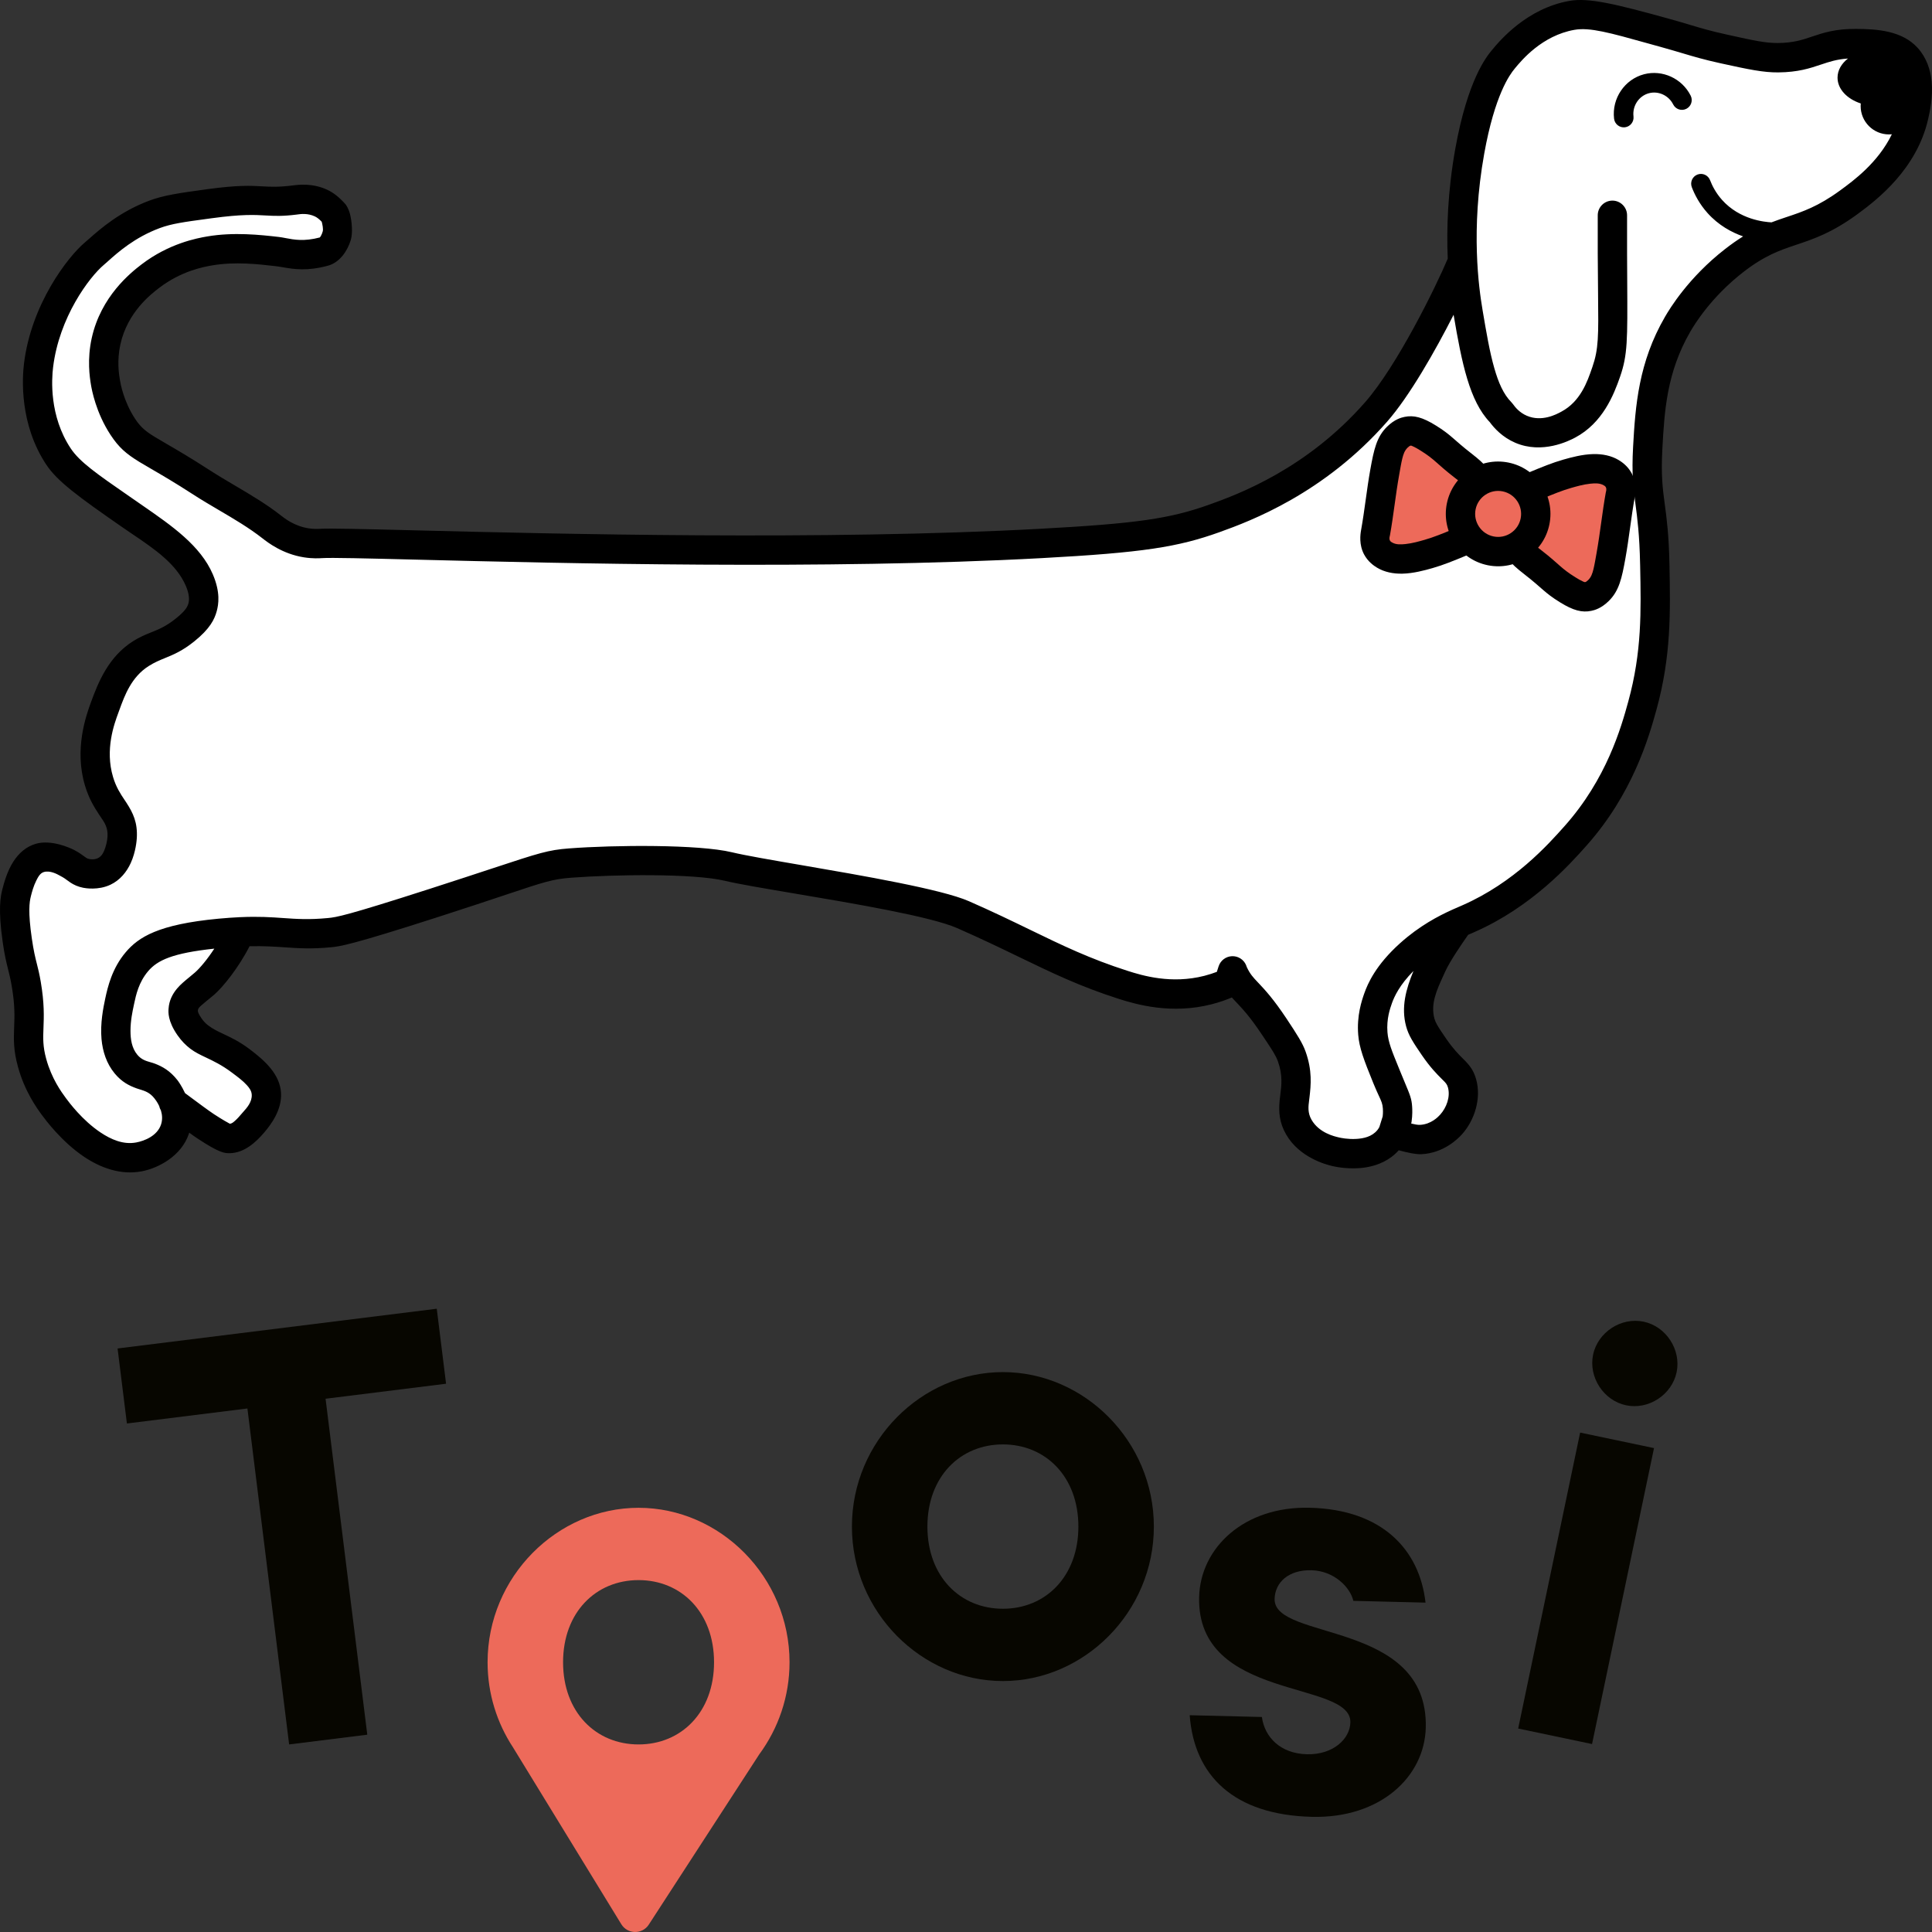<svg xmlns="http://www.w3.org/2000/svg" width="148" height="148" viewBox="0 0 148 148" fill="none">
  <rect x="0" y="0" width="148" height="148" fill="#333333" stroke="none"/>
  <path d="M18.953 107.896L9.721 109.046L9.007 103.299L33.458 100.254L34.171 106L24.94 107.15L28.136 132.885L22.149 133.631L18.953 107.896Z" fill="#070600"/>
  <path d="M71.044 116.943C71.044 120.77 73.557 123.238 76.826 123.238C80.095 123.238 82.609 120.77 82.609 116.943C82.609 113.116 80.095 110.648 76.826 110.648C73.557 110.648 71.044 113.116 71.044 116.943ZM88.391 116.943C88.391 123.489 83.061 128.776 76.826 128.776C70.59 128.776 65.261 123.489 65.261 116.943C65.261 110.397 70.59 105.109 76.826 105.109C83.061 105.109 88.391 110.397 88.391 116.943Z" fill="#070600"/>
  <path d="M96.666 131.529C96.879 133.095 98.106 134.334 100.116 134.384C102.127 134.433 103.415 133.205 103.445 131.946C103.525 128.674 91.664 130.348 91.859 122.345C91.951 118.569 95.299 115.377 100.325 115.5C105.905 115.636 108.747 118.728 109.202 122.768L103.672 122.633C103.445 121.62 102.219 120.331 100.46 120.288C98.7 120.245 97.671 121.227 97.641 122.486C97.562 125.708 109.422 124.083 109.221 132.339C109.129 136.114 105.731 139.306 100.503 139.178C94.471 139.031 91.476 135.986 91.136 131.394L96.666 131.529Z" fill="#070600"/>
  <path d="M121.046 109.743L126.705 110.931L121.958 133.602L116.299 132.413L121.046 109.743ZM122.038 103.777C122.4 102.052 124.186 100.884 125.908 101.246C127.631 101.607 128.797 103.396 128.436 105.121C128.074 106.845 126.289 108.014 124.567 107.652C122.844 107.291 121.677 105.502 122.038 103.777Z" fill="#070600"/>
  <path fill-rule="evenodd" clip-rule="evenodd" d="M48.917 133.632C45.648 133.632 43.134 131.165 43.134 127.337C43.134 123.51 45.648 121.043 48.917 121.043C52.184 121.043 54.699 123.51 54.699 127.337C54.699 131.165 52.184 133.632 48.917 133.632ZM58.166 134.386C59.613 132.419 60.482 129.981 60.482 127.337C60.482 120.791 55.152 115.504 48.917 115.504C42.681 115.504 37.351 120.791 37.351 127.337C37.351 129.752 38.076 131.995 39.304 133.865L47.596 147.405C48.075 148.186 49.203 148.201 49.701 147.433L58.166 134.386Z" fill="#ED6A5A"/>
  <path d="M63 42L24 41.5H23L10.5 34C10.167 33.667 9.2 31.9 8 27.5C8 20.3 15.333 18.833 19 19L24.5 19.5L26 17C25.667 16.5 24.6 15.5 23 15.5C9.8 13.1 3.833 22.5 2.5 27.5V31L5.5 36L12 40.5L15 44V47L11.5 49.5L9.5 52L7.5 56L8 61L9.5 64.5L7.5 66.5L5.5 66L2.5 65.5L1.5 69L2 74.5V81.5L4 85L9 89L12.5 87.5L13.5 85L18 87L20.5 83.5L18.5 81.5L15 79L14.5 77L16.5 75L18 71H27L39 67.5L46.5 65.5L55.5 66.5L74 70L81 73.5L90.5 76.5L95 75L99.5 82L98.5 85.5L100 87.5L103.5 88.5L107 87.5H109L111.5 85.5V82L109 79V76.5L110.5 72C110.667 71.667 111.8 70.6 115 69C127.4 62.2 127.833 46.167 126.5 39C126.167 35.667 126.3 27.9 129.5 23.5C132.7 19.1 138.5 17.333 141 17C142.667 15.333 146.1 11.1 146.5 7.5C146.9 3.9 143.333 3 141.5 3L139 4L134 4.5C132.333 3.667 127.7 1.9 122.5 1.5C116 1 116 4 114 7.5C112.4 10.3 112.333 15.333 112.5 17.5C111.5 22.333 107.3 33.1 98.5 37.5C89.7 41.9 71.167 42.333 63 42Z" fill="white"/>
  <path d="M113.216 36.962C113.261 37.377 113.031 37.702 112.913 37.895C112.551 38.489 112.237 39.489 112.503 41.256C112.344 41.326 112.113 41.426 111.834 41.542C110.994 41.89 110.216 42.213 109.437 42.434C108.536 42.691 107.046 43.115 106.058 42.516C105.938 42.443 105.663 42.271 105.486 41.941C105.245 41.489 105.334 41.013 105.371 40.808C105.648 39.268 105.801 37.708 106.078 36.168C106.303 34.916 106.399 34.121 107.038 33.492C107.382 33.154 107.675 33.068 107.818 33.038C108.29 32.939 108.716 33.126 109.396 33.548C110.576 34.28 110.635 34.546 112.066 35.657C112.745 36.185 113.162 36.459 113.216 36.962Z" fill="#ED6A5A"/>
  <path fill-rule="evenodd" clip-rule="evenodd" d="M114.334 36.842C114.412 37.562 114.077 38.147 113.872 38.483L113.872 38.483C113.592 38.943 113.409 39.722 113.614 41.09L113.742 41.942L112.953 42.288C112.79 42.359 112.552 42.462 112.264 42.582C111.381 42.948 110.563 43.284 109.744 43.517C109.129 43.693 108.271 43.926 107.442 43.945C106.735 43.962 106.05 43.827 105.476 43.479L105.475 43.478C105.267 43.352 104.801 43.045 104.495 42.472C104.098 41.727 104.204 40.947 104.265 40.609C104.542 39.069 104.696 37.509 104.972 35.969C105.251 34.42 105.459 33.469 106.251 32.69C106.835 32.116 107.344 31.988 107.588 31.937C108.296 31.788 108.967 31.959 109.988 32.592C111.208 33.349 111.274 33.619 112.755 34.769C113.772 35.559 114.252 36.089 114.334 36.842ZM111.297 40.547C111.194 38.916 111.574 37.933 111.954 37.31C111.979 37.269 112.033 37.172 112.068 37.108C112.019 37.062 111.95 36.996 111.893 36.95C111.746 36.829 111.573 36.699 111.377 36.547C109.996 35.474 109.943 35.212 108.805 34.506C108.588 34.371 108.406 34.264 108.238 34.192C108.167 34.161 108.112 34.126 108.048 34.14C108.005 34.149 107.929 34.194 107.826 34.295C107.595 34.523 107.503 34.798 107.42 35.136C107.334 35.489 107.269 35.894 107.184 36.368C106.907 37.907 106.754 39.468 106.477 41.008C106.464 41.081 106.392 41.251 106.478 41.411L106.478 41.411C106.525 41.5 106.609 41.535 106.64 41.554C106.932 41.731 107.305 41.715 107.664 41.677C108.203 41.621 108.731 41.466 109.13 41.353C109.836 41.151 110.54 40.861 111.297 40.547Z" fill="black"/>
  <path d="M116.272 41.767C116.228 41.352 116.457 41.027 116.575 40.834C116.938 40.24 117.251 39.241 116.986 37.473C117.145 37.403 117.375 37.304 117.655 37.188C118.495 36.839 119.273 36.517 120.052 36.295C120.953 36.038 122.443 35.614 123.431 36.214C123.551 36.286 123.826 36.458 124.002 36.788C124.243 37.24 124.155 37.716 124.118 37.921C123.841 39.461 123.687 41.022 123.411 42.562C123.186 43.813 123.09 44.608 122.45 45.237C122.107 45.575 121.814 45.662 121.671 45.692C121.199 45.791 120.773 45.603 120.093 45.181C118.913 44.45 118.854 44.183 117.423 43.072C116.744 42.544 116.327 42.27 116.272 41.767Z" fill="#ED6A5A"/>
  <path fill-rule="evenodd" clip-rule="evenodd" d="M115.155 41.889C115.077 41.168 115.411 40.583 115.616 40.247L115.617 40.247C115.897 39.787 116.08 39.008 115.875 37.64L115.747 36.788L116.535 36.442C116.699 36.371 116.937 36.268 117.225 36.148C118.108 35.782 118.926 35.446 119.744 35.213C120.359 35.037 121.218 34.804 122.047 34.785C122.753 34.768 123.439 34.903 124.013 35.251L124.013 35.252C124.221 35.378 124.688 35.685 124.993 36.258C125.391 37.002 125.285 37.783 125.224 38.121C124.947 39.661 124.793 41.221 124.516 42.761C124.238 44.31 124.03 45.261 123.238 46.04C122.654 46.614 122.144 46.742 121.901 46.793C121.193 46.941 120.522 46.771 119.501 46.138C118.28 45.381 118.214 45.111 116.734 43.961C115.717 43.171 115.236 42.641 115.155 41.889ZM117.421 41.622C117.469 41.669 117.539 41.734 117.595 41.78C117.743 41.901 117.916 42.031 118.112 42.183C119.492 43.255 119.546 43.518 120.684 44.224C120.901 44.359 121.083 44.466 121.25 44.538C121.321 44.569 121.377 44.604 121.441 44.59C121.484 44.581 121.56 44.536 121.663 44.435C121.894 44.207 121.985 43.931 122.068 43.594C122.155 43.241 122.219 42.836 122.305 42.362C122.581 40.822 122.735 39.262 123.012 37.722C123.025 37.649 123.097 37.479 123.011 37.319L123.011 37.318C122.964 37.23 122.88 37.195 122.849 37.176C122.557 36.999 122.184 37.015 121.824 37.053C121.286 37.108 120.758 37.264 120.359 37.377C119.653 37.578 118.949 37.869 118.192 38.183C118.295 39.814 117.915 40.797 117.535 41.42C117.51 41.461 117.456 41.558 117.421 41.622Z" fill="black"/>
  <path d="M117.59 39.94C117.275 41.503 115.754 42.513 114.193 42.197C112.631 41.881 111.621 40.358 111.936 38.795C112.252 37.232 113.772 36.222 115.334 36.538C116.895 36.854 117.905 38.377 117.59 39.94Z" fill="#ED6A5A"/>
  <path fill-rule="evenodd" clip-rule="evenodd" d="M118.692 40.163C118.255 42.334 116.139 43.739 113.971 43.3C111.803 42.861 110.398 40.742 110.835 38.572C111.273 36.402 113.388 34.996 115.556 35.435C117.725 35.874 119.13 37.993 118.692 40.163ZM116.489 39.717C116.681 38.764 116.064 37.834 115.112 37.641C114.16 37.448 113.231 38.065 113.038 39.018C112.846 39.971 113.463 40.902 114.416 41.095C115.368 41.287 116.297 40.67 116.489 39.717Z" fill="black"/>
  <path fill-rule="evenodd" clip-rule="evenodd" d="M111.299 69.666C111.483 69.584 111.653 69.51 111.804 69.445L111.807 69.444C111.878 69.413 111.944 69.384 112.005 69.358C115.997 67.614 118.622 64.666 119.823 63.317L119.823 63.317L119.85 63.287C123.074 59.667 124.184 55.744 124.735 53.734C125.778 49.935 125.714 46.803 125.643 43.346L125.64 43.24C125.594 40.968 125.429 39.711 125.286 38.626V38.626C125.121 37.368 124.986 36.342 125.102 34.234C125.276 31.07 125.522 27.757 127.547 24.268C127.888 23.679 129.329 21.272 132.149 19.078C132.643 18.693 133.1 18.376 133.53 18.109C132.645 17.798 131.643 17.257 130.8 16.315C130.185 15.626 129.82 14.911 129.601 14.343C129.452 13.957 129.644 13.522 130.029 13.373C130.415 13.223 130.849 13.416 130.998 13.802C131.166 14.237 131.445 14.786 131.917 15.314C133.273 16.831 135.165 17.002 135.703 17.034C136.081 16.889 136.45 16.764 136.819 16.64L136.916 16.608C138.08 16.219 139.274 15.82 140.951 14.596L140.959 14.59C141.978 13.846 143.863 12.47 144.925 10.286C144.853 10.293 144.779 10.297 144.705 10.297C143.506 10.297 142.534 9.323 142.534 8.123C142.534 8.056 142.537 7.99 142.543 7.925C141.493 7.581 140.764 6.825 140.764 5.949C140.764 5.384 141.067 4.869 141.564 4.483C140.697 4.542 140.116 4.738 139.536 4.933L139.531 4.934C138.638 5.234 137.747 5.532 136.223 5.546C135.088 5.556 133.986 5.328 131.787 4.844C130.523 4.565 129.794 4.349 128.892 4.08C128.43 3.943 127.922 3.792 127.274 3.612C126.91 3.512 126.565 3.415 126.237 3.324C123.335 2.513 121.781 2.079 120.613 2.285C118.122 2.723 116.558 4.621 116.047 5.24L116.021 5.273C115.661 5.708 114.509 7.254 113.696 11.784C112.649 17.608 113.293 22.101 113.563 23.699L113.576 23.781C113.861 25.465 114.113 26.957 114.472 28.206C114.786 29.301 115.165 30.196 115.784 30.819C115.828 30.863 115.869 30.912 115.905 30.963C116.073 31.201 116.406 31.61 116.963 31.849C118.111 32.342 119.236 31.736 119.572 31.554L119.61 31.534C121.071 30.756 121.598 29.231 121.946 28.223L121.982 28.12C122.465 26.728 122.454 25.744 122.419 22.489V22.489V22.489V22.488V22.488V22.488V22.488V22.488V22.488C122.409 21.634 122.398 20.623 122.394 19.407C122.389 18.136 122.392 17.108 122.394 16.49C122.396 15.869 122.901 15.366 123.522 15.368C124.142 15.371 124.644 15.877 124.641 16.497C124.639 17.112 124.637 18.135 124.641 19.4C124.644 20.192 124.648 20.904 124.652 21.548L124.652 21.55V21.552V21.553V21.555C124.678 26.062 124.684 27.188 124.105 28.859C123.619 30.259 122.772 32.4 120.665 33.521C120.181 33.779 118.145 34.805 116.077 33.918C115.084 33.492 114.456 32.791 114.124 32.338C112.582 30.723 111.988 27.864 111.353 24.113C109.938 26.895 107.971 30.353 106.257 32.305C101.422 37.811 95.803 39.911 93.42 40.766C90.239 41.907 87.571 42.334 79.793 42.755C63.214 43.655 42.805 43.144 32.005 42.874H32.005H32.005H32.005L32.004 42.874L32.003 42.874L32.001 42.874C28.044 42.775 25.378 42.708 24.663 42.755H24.661L24.645 42.756H24.645C24.481 42.767 23.954 42.801 23.28 42.694C21.637 42.434 20.51 41.554 20.109 41.241L20.103 41.236C19.059 40.421 17.915 39.749 16.77 39.077C16.111 38.69 15.451 38.302 14.811 37.888C13.399 36.973 12.376 36.379 11.599 35.928C11.246 35.723 10.944 35.548 10.679 35.386C9.661 34.76 9.105 34.283 8.469 33.316C7.344 31.605 7.03 29.848 6.968 29.477L6.968 29.476C6.874 28.908 6.662 27.54 7.029 25.888C7.735 22.709 9.996 20.901 10.846 20.252C12.954 18.642 15.092 18.246 15.873 18.113C17.901 17.766 19.943 17.989 21.366 18.153C21.534 18.172 21.706 18.205 21.888 18.24C22.525 18.362 23.291 18.508 24.498 18.191C24.515 18.171 24.557 18.118 24.576 18.085C24.641 17.972 24.686 17.848 24.72 17.736C24.779 17.543 24.694 17.172 24.645 16.987C24.468 16.803 24.304 16.664 24.112 16.574L24.111 16.574C23.567 16.321 23.034 16.395 22.808 16.426L22.786 16.43L22.762 16.433H22.762C21.633 16.577 21.026 16.543 20.358 16.506H20.358C19.5 16.457 18.54 16.404 16.243 16.715L15.906 16.761L15.906 16.761L15.906 16.761L15.906 16.761C14.102 17.005 13.148 17.134 12.242 17.471C10.308 18.19 9.024 19.338 8.288 19.997C8.162 20.11 8.052 20.208 7.957 20.288C6.848 21.22 4.53 24.298 4.066 28.143C3.957 29.039 3.764 31.856 5.414 34.346C6.107 35.391 7.424 36.303 9.903 38.019L9.904 38.02L9.921 38.031C10.139 38.182 10.366 38.339 10.602 38.503C10.719 38.584 10.836 38.666 10.953 38.747L10.954 38.747L10.954 38.748L10.955 38.748L10.955 38.748L10.957 38.749L10.957 38.749C13.159 40.274 15.364 41.8 16.306 44.002C16.896 45.382 16.742 46.303 16.604 46.812L16.604 46.813C16.431 47.451 16.082 48.164 14.894 49.123C13.974 49.864 13.296 50.142 12.653 50.405C12.235 50.576 11.833 50.741 11.389 51.023C10.063 51.866 9.553 53.266 9.148 54.378C9.126 54.439 9.104 54.499 9.082 54.558L9.062 54.614C8.75 55.459 8.029 57.415 8.66 59.523C8.896 60.312 9.236 60.82 9.535 61.267C9.589 61.348 9.641 61.426 9.692 61.504C10.194 62.281 10.55 63.01 10.48 64.206C10.471 64.361 10.405 65.256 10.017 66.108C9.708 66.786 9.206 67.42 8.459 67.774C7.518 68.219 6.506 68.035 6.373 68.007L6.373 68.007C5.959 67.923 5.672 67.786 5.408 67.617C5.333 67.569 5.262 67.516 5.186 67.459L5.186 67.459C5.044 67.353 4.885 67.234 4.656 67.117C4.641 67.109 4.621 67.098 4.596 67.084C4.385 66.966 3.839 66.662 3.362 66.801C3.071 66.885 2.92 67.18 2.784 67.447C2.563 67.883 2.443 68.35 2.372 68.629L2.363 68.666C2.251 69.102 2.143 69.863 2.436 71.877C2.579 72.863 2.703 73.357 2.827 73.846C2.923 74.226 3.018 74.603 3.121 75.206C3.403 76.855 3.364 77.867 3.33 78.756L3.329 78.785L3.328 78.801C3.3 79.525 3.276 80.156 3.541 81.118C3.956 82.629 4.701 83.65 5.037 84.105L5.044 84.115C5.278 84.432 6.296 85.811 7.699 86.75C8.503 87.288 9.442 87.703 10.434 87.518C11.095 87.394 12.049 87.001 12.335 86.145C12.463 85.76 12.425 85.385 12.327 85.064C12.263 84.957 12.218 84.84 12.192 84.72C12.046 84.411 11.875 84.197 11.833 84.145L11.828 84.138C11.472 83.686 11.091 83.57 10.726 83.458L10.726 83.458L10.726 83.458L10.725 83.458C10.638 83.431 10.552 83.405 10.467 83.375C9.889 83.166 9.33 82.885 8.79 82.236C8.158 81.475 7.862 80.543 7.777 79.602C7.667 78.396 7.914 77.187 8.062 76.492C8.253 75.602 8.584 74.176 9.636 72.938C10.606 71.798 12.105 70.81 16.746 70.375C17.338 70.32 17.864 70.284 18.343 70.261L18.358 70.26L18.371 70.26C19.809 70.194 20.776 70.262 21.684 70.326C22.71 70.398 23.659 70.465 25.125 70.326C25.784 70.264 26.536 70.143 32.872 68.105C34.949 67.436 36.524 66.917 37.755 66.511L37.756 66.511C41.319 65.336 41.992 65.115 43.58 64.993C47.079 64.726 53.534 64.677 56.066 65.287C57.075 65.53 59.081 65.876 61.425 66.278L61.425 66.278C66.108 67.084 72.133 68.12 74.218 69.034C76.02 69.823 77.514 70.548 78.899 71.22L78.899 71.22L78.899 71.22C81.365 72.417 83.485 73.446 86.383 74.373C87.515 74.734 89.724 75.403 92.269 74.75C92.632 74.656 92.95 74.549 93.215 74.448L93.352 74.025C93.496 73.58 93.901 73.271 94.368 73.249C94.835 73.227 95.267 73.497 95.453 73.927C95.464 73.953 95.473 73.98 95.481 74.006L95.481 74.006C95.492 74.037 95.502 74.068 95.517 74.099C95.767 74.63 96.01 74.885 96.337 75.23L96.427 75.325C96.915 75.841 97.559 76.537 98.54 78.01C99.382 79.276 99.788 79.918 100.014 80.556C100.533 82.018 100.425 83.105 100.311 84.074C100.304 84.136 100.296 84.198 100.288 84.26C100.223 84.773 100.163 85.246 100.469 85.779C101.046 86.783 102.216 87.052 102.55 87.128L102.587 87.137H102.587C102.696 87.163 103.251 87.285 103.908 87.245C104.448 87.212 105.089 87.086 105.511 86.572C105.574 86.495 105.623 86.414 105.666 86.333L105.919 85.525C105.953 85.245 105.94 85.02 105.934 84.922C105.911 84.557 105.82 84.36 105.625 83.94C105.518 83.709 105.38 83.411 105.205 82.981C104.469 81.173 104.126 80.261 104.045 79.267C103.927 77.806 104.312 76.659 104.511 76.096C104.777 75.347 105.386 73.931 107.25 72.256C108.737 70.919 110.198 70.164 111.224 69.7C111.249 69.688 111.273 69.677 111.299 69.666ZM108.109 86.051C108.119 86.009 108.127 85.967 108.133 85.925C108.21 85.398 108.188 84.965 108.177 84.786C108.14 84.182 108.021 83.897 107.643 82.993C107.543 82.755 107.425 82.473 107.286 82.131C107.232 81.998 107.179 81.87 107.13 81.749C106.623 80.509 106.346 79.831 106.286 79.085C106.202 78.054 106.488 77.247 106.629 76.849C106.808 76.345 107.211 75.46 108.278 74.381C107.699 75.782 107.322 77.164 107.714 78.618C107.806 78.961 107.942 79.275 108.136 79.619C108.147 79.637 108.157 79.655 108.169 79.673C108.35 79.989 108.589 80.345 108.919 80.827C109.565 81.77 110.059 82.265 110.433 82.639L110.496 82.703C110.518 82.725 110.54 82.746 110.561 82.767C110.725 82.929 110.851 83.053 110.919 83.301C111.117 84.029 110.809 84.85 110.319 85.393C110.168 85.56 109.628 86.128 108.779 86.169C108.605 86.177 108.357 86.132 108.104 86.069L108.109 86.051ZM105.636 86.43L105.645 86.4C105.642 86.41 105.639 86.42 105.636 86.43L105.636 86.43ZM14.466 86.858C14.476 86.828 14.485 86.798 14.495 86.768C14.748 86.952 14.978 87.114 15.146 87.224C16.837 88.339 17.217 88.346 17.606 88.339C18.732 88.321 19.623 87.475 20.235 86.76C20.757 86.149 21.606 85.026 21.527 83.716C21.442 82.3 20.306 81.257 19.093 80.35C18.337 79.784 17.701 79.484 17.144 79.221C16.698 79.011 16.304 78.825 15.942 78.547L15.927 78.536C15.755 78.401 15.593 78.236 15.437 78.011L15.437 78.01C15.202 77.674 15.15 77.489 15.155 77.424L15.155 77.424C15.169 77.234 15.31 77.115 15.459 76.988C15.476 76.974 15.492 76.96 15.509 76.946C15.52 76.936 15.532 76.926 15.543 76.916C15.684 76.79 15.836 76.668 15.99 76.543L15.99 76.543L15.991 76.543L15.991 76.543L15.991 76.543L15.991 76.543C16.128 76.432 16.267 76.32 16.402 76.203C17.088 75.609 18.29 74.111 19.117 72.486C20.235 72.462 21.058 72.518 21.837 72.571H21.837H21.837H21.837H21.837H21.838C22.881 72.642 23.846 72.708 25.336 72.567C26.035 72.501 26.843 72.408 33.559 70.247C35.876 69.502 37.536 68.947 38.781 68.531L38.781 68.531L38.782 68.531L38.782 68.531L38.782 68.531L38.782 68.531C41.681 67.562 42.327 67.346 43.751 67.237C47.055 66.985 53.15 66.9 55.541 67.476C56.539 67.716 58.537 68.054 60.865 68.447C65.44 69.219 71.288 70.206 73.317 71.095C75.136 71.892 76.646 72.623 78.047 73.3C80.571 74.521 82.737 75.569 85.7 76.517C87.069 76.955 89.746 77.721 92.827 76.93C93.456 76.768 93.979 76.573 94.367 76.41C94.418 76.468 94.471 76.526 94.526 76.585C94.591 76.655 94.659 76.727 94.731 76.803L94.731 76.803C95.174 77.272 95.761 77.892 96.67 79.259C96.749 79.376 96.823 79.487 96.893 79.592L96.893 79.592L96.893 79.592C97.434 80.402 97.734 80.851 97.896 81.309C98.27 82.363 98.168 83.155 98.078 83.858C98.057 84.019 98.037 84.176 98.023 84.33C97.948 85.189 98 85.993 98.521 86.901C99.548 88.689 101.607 89.218 102.073 89.328C102.269 89.374 103.433 89.629 104.665 89.421C105.552 89.272 106.46 88.89 107.149 88.117C107.735 88.278 108.459 88.437 108.887 88.417C110.587 88.335 111.685 87.236 111.987 86.901C112.962 85.82 113.482 84.158 113.087 82.709C112.921 82.1 112.675 81.734 112.309 81.341C112.28 81.311 112.25 81.279 112.219 81.248C112.169 81.197 112.116 81.144 112.06 81.088L112.06 81.088L112.06 81.088C111.74 80.77 111.318 80.35 110.772 79.554C110.471 79.114 110.255 78.798 110.096 78.514C110.087 78.498 110.078 78.482 110.068 78.467C109.987 78.319 109.924 78.183 109.883 78.033C109.578 76.897 110.057 75.852 110.558 74.759C110.607 74.651 110.656 74.544 110.705 74.436C111.071 73.624 112.011 72.259 112.467 71.61L112.572 71.564L112.713 71.503L112.716 71.502L112.719 71.501L112.721 71.5C112.786 71.472 112.847 71.445 112.904 71.42C117.316 69.493 120.224 66.249 121.528 64.784C125.059 60.819 126.298 56.532 126.902 54.33C128.02 50.257 127.963 46.908 127.887 43.194C127.841 40.959 127.676 39.724 127.533 38.658V38.658C127.368 37.428 127.232 36.421 127.346 34.357C127.502 31.517 127.672 28.531 129.49 25.398C129.789 24.883 131.057 22.778 133.528 20.855C135.175 19.573 136.347 19.172 137.532 18.775L137.585 18.757C138.941 18.303 140.32 17.842 142.275 16.415C143.79 15.308 146.822 12.971 147.702 9.133C147.833 8.564 148.087 7.406 147.97 6.233C147.879 5.315 147.568 4.398 146.898 3.663C145.708 2.355 143.822 2.22 142.157 2.214C140.613 2.208 139.713 2.499 138.817 2.8L138.759 2.82C138.072 3.051 137.376 3.285 136.203 3.295C135.254 3.304 134.335 3.101 132.599 2.718L132.27 2.645C131.045 2.376 130.336 2.165 129.465 1.905L129.465 1.905L129.464 1.904C129.01 1.769 128.512 1.62 127.873 1.443C123.773 0.307 121.711 -0.193 120.225 0.068C116.969 0.641 114.906 3.091 114.288 3.839C113.869 4.346 112.432 6.111 111.484 11.386C110.893 14.677 110.809 17.569 110.904 19.813C109.991 21.987 107.016 28.033 104.569 30.819C100.088 35.922 94.871 37.855 92.662 38.647C89.631 39.734 87.083 40.106 79.671 40.508C63.084 41.408 42.666 40.898 31.861 40.628C27.901 40.529 25.233 40.462 24.517 40.509L24.507 40.51C24.401 40.517 24.063 40.539 23.631 40.471C22.553 40.3 21.811 39.717 21.517 39.487L21.485 39.461C20.401 38.614 19.214 37.914 18.027 37.213C17.355 36.817 16.684 36.42 16.031 35.998C14.603 35.073 13.569 34.472 12.783 34.016L12.783 34.015L12.783 34.015L12.783 34.015C12.427 33.808 12.122 33.631 11.854 33.467C11.164 33.043 10.777 32.733 10.346 32.078C9.475 30.755 9.233 29.394 9.185 29.106C9.113 28.674 8.944 27.633 9.223 26.377C9.768 23.918 11.551 22.543 12.208 22.042C13.902 20.748 15.623 20.438 16.251 20.331C18.007 20.031 19.775 20.235 21.029 20.38L21.109 20.389C21.298 20.411 21.491 20.443 21.693 20.477L21.694 20.478L21.694 20.478C22.522 20.618 23.512 20.785 25.11 20.357C26.043 20.108 26.626 19.194 26.87 18.39C27.038 17.837 26.95 16.941 26.814 16.408C26.706 15.982 26.523 15.711 26.458 15.637C25.984 15.106 25.55 14.761 25.057 14.532C23.939 14.013 22.854 14.152 22.483 14.2L22.477 14.2C21.345 14.345 20.736 14.311 20.067 14.274C19.206 14.226 18.244 14.173 15.941 14.485C13.67 14.793 12.537 14.961 11.46 15.361C9.197 16.203 7.691 17.529 6.849 18.271C6.722 18.384 6.609 18.482 6.512 18.564C5.194 19.672 2.387 23.304 1.835 27.873C1.7 28.989 1.488 32.49 3.542 35.59C4.392 36.873 6.015 38.058 9.321 40.353C9.587 40.538 9.857 40.72 10.125 40.902C11.832 42.056 13.516 43.195 14.24 44.889C14.522 45.547 14.501 45.981 14.435 46.224C14.345 46.555 14.099 46.873 13.484 47.37C12.726 47.981 12.159 48.209 11.627 48.422L11.627 48.422L11.614 48.427C11.14 48.618 10.687 48.804 10.185 49.123C8.309 50.314 7.532 52.257 6.973 53.781C6.589 54.825 5.678 57.398 6.507 60.169C6.8 61.15 7.201 61.809 7.575 62.377C7.622 62.45 7.67 62.52 7.717 62.588C8.015 63.022 8.276 63.403 8.236 64.075V64.075C8.232 64.151 8.204 64.528 8.064 64.942C7.964 65.236 7.824 65.585 7.497 65.74C7.201 65.88 6.881 65.814 6.826 65.803L6.822 65.802C6.671 65.771 6.584 65.705 6.491 65.634C6.474 65.62 6.456 65.607 6.437 65.593C6.234 65.445 6.008 65.281 5.681 65.114C5.361 64.949 3.927 64.293 2.735 64.64C1.999 64.854 1.427 65.37 1.016 66.013C0.549 66.746 0.305 67.641 0.186 68.105L0.186 68.106C0.043 68.662 -0.161 69.633 0.212 72.2C0.357 73.204 0.483 73.706 0.608 74.204C0.705 74.589 0.802 74.973 0.906 75.585C1.148 77.003 1.115 77.88 1.085 78.647L1.083 78.699C1.047 79.644 1.029 80.462 1.374 81.716C1.891 83.599 2.811 84.876 3.23 85.443C3.494 85.8 4.74 87.476 6.45 88.621C7.733 89.48 9.262 90.026 10.846 89.73C12.15 89.486 13.902 88.545 14.466 86.858ZM14.625 84.072C14.454 83.945 14.3 83.83 14.174 83.738C13.918 83.181 13.644 82.81 13.592 82.744C13.024 82.022 12.446 81.704 11.87 81.482C11.755 81.438 11.638 81.404 11.521 81.371C11.176 81.272 10.83 81.172 10.518 80.796C10.087 80.278 9.996 79.597 9.996 78.965C9.996 78.195 10.151 77.471 10.251 77.006L10.26 76.963L10.277 76.883C10.413 76.24 10.623 75.248 11.348 74.397C12.063 73.555 13.216 73.012 16.418 72.67C15.882 73.49 15.312 74.17 14.931 74.501C14.792 74.622 14.649 74.739 14.509 74.854L14.508 74.855C14.16 75.14 13.823 75.417 13.566 75.724C13.195 76.167 12.957 76.664 12.914 77.255L12.912 77.273C12.894 77.506 12.838 78.213 13.593 79.297C13.904 79.745 14.229 80.068 14.574 80.332L14.59 80.344C14.951 80.618 15.343 80.804 15.785 81.013L15.785 81.013C16.345 81.279 16.986 81.582 17.748 82.153L17.835 82.217L17.835 82.218C18.219 82.504 18.608 82.794 18.909 83.127C19.103 83.34 19.267 83.565 19.284 83.852C19.318 84.415 18.913 84.865 18.638 85.171C18.598 85.216 18.561 85.257 18.528 85.296L18.497 85.332L18.497 85.332C18.361 85.491 18.21 85.668 18.038 85.825L18.014 85.846C17.895 85.954 17.771 86.067 17.611 86.086C17.502 86.028 17.026 85.769 16.381 85.344C15.979 85.079 15.21 84.507 14.625 84.072ZM124.476 9.751C124.886 9.703 125.181 9.33 125.133 8.919C125.038 8.104 125.552 7.34 126.322 7.14C127.049 6.95 127.828 7.311 128.175 8.003C128.361 8.373 128.811 8.522 129.181 8.336C129.55 8.15 129.699 7.699 129.514 7.329C128.847 6 127.343 5.324 125.945 5.687C124.467 6.072 123.462 7.528 123.645 9.092C123.692 9.504 124.065 9.799 124.476 9.751Z" fill="black"/>
</svg>